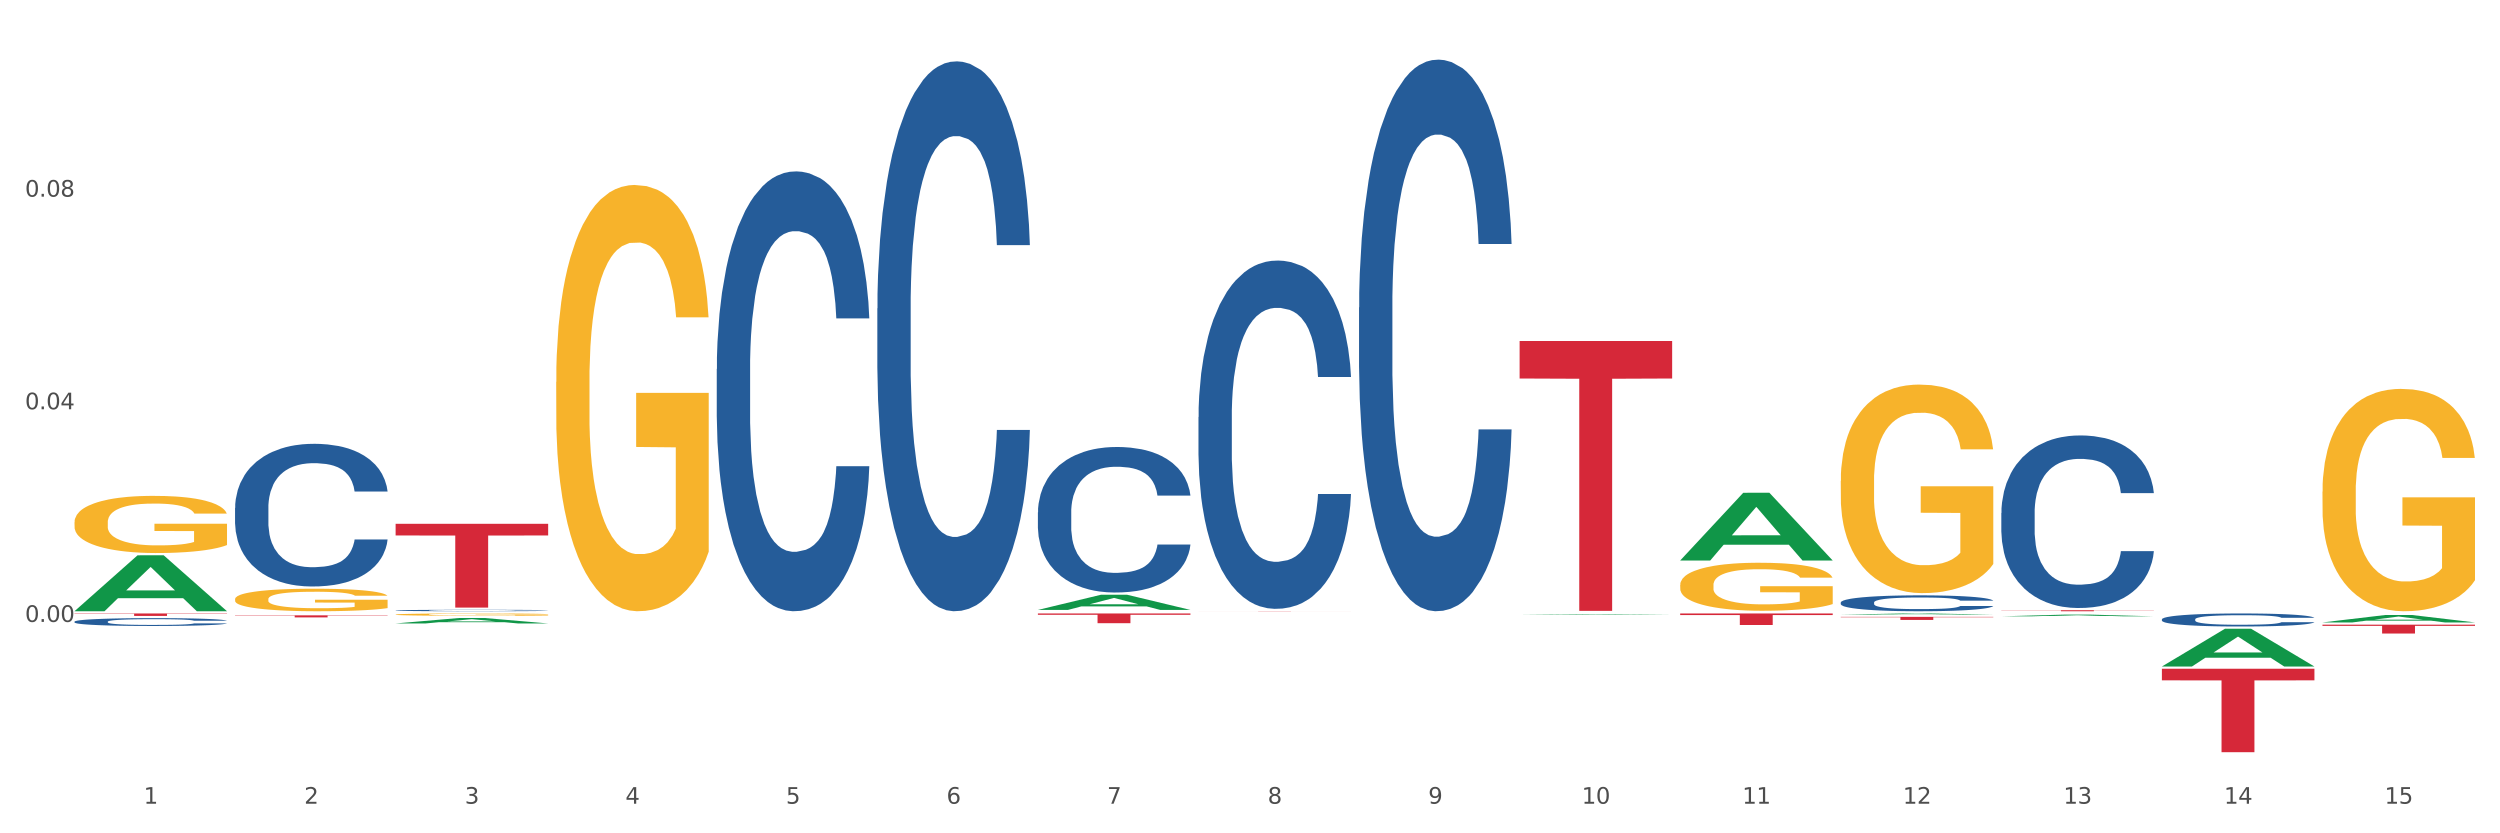 <?xml version="1.0" encoding="utf-8" standalone="no"?>
<!DOCTYPE svg PUBLIC "-//W3C//DTD SVG 1.1//EN"
  "http://www.w3.org/Graphics/SVG/1.1/DTD/svg11.dtd">
<svg xmlns:xlink="http://www.w3.org/1999/xlink" width="1080pt" height="360pt" viewBox="0 0 1080 360" xmlns="http://www.w3.org/2000/svg" version="1.1">
 <rect x="0" y="0" width="1080" height="360" fill="#333333" stroke="none"/>
 <defs>
  <style type="text/css">*{stroke-linejoin: round; stroke-linecap: butt}</style>
 </defs>
 <g id="figure_1">
  <g id="patch_1">
   <path d="M 0 360 
L 1080 360 
L 1080 0 
L 0 0 
z
" style="fill: #ffffff; stroke: #ffffff; stroke-linejoin: miter"/>
  </g>
  <g id="axes_1">
   <g id="matplotlib.axis_1">
    <g id="xtick_1">
     <g id="text_1">
      <!-- 1 -->
      <g style="fill: #4d4d4d" transform="translate(62.07 347.204) scale(0.096 -0.096)">
       <defs>
        <path id="DejaVuSans-31" d="M 794 531 
L 1825 531 
L 1825 4091 
L 703 3866 
L 703 4441 
L 1819 4666 
L 2450 4666 
L 2450 531 
L 3481 531 
L 3481 0 
L 794 0 
L 794 531 
z
" transform="scale(0.016)"/>
       </defs>
       <use xlink:href="#DejaVuSans-31"/>
      </g>
     </g>
    </g>
    <g id="xtick_2">
     <g id="text_2">
      <!-- 2 -->
      <g style="fill: #4d4d4d" transform="translate(131.436 347.204) scale(0.096 -0.096)">
       <defs>
        <path id="DejaVuSans-32" d="M 1228 531 
L 3431 531 
L 3431 0 
L 469 0 
L 469 531 
Q 828 903 1448 1529 
Q 2069 2156 2228 2338 
Q 2531 2678 2651 2914 
Q 2772 3150 2772 3378 
Q 2772 3750 2511 3984 
Q 2250 4219 1831 4219 
Q 1534 4219 1204 4116 
Q 875 4013 500 3803 
L 500 4441 
Q 881 4594 1212 4672 
Q 1544 4750 1819 4750 
Q 2544 4750 2975 4387 
Q 3406 4025 3406 3419 
Q 3406 3131 3298 2873 
Q 3191 2616 2906 2266 
Q 2828 2175 2409 1742 
Q 1991 1309 1228 531 
z
" transform="scale(0.016)"/>
       </defs>
       <use xlink:href="#DejaVuSans-32"/>
      </g>
     </g>
    </g>
    <g id="xtick_3">
     <g id="text_3">
      <!-- 3 -->
      <g style="fill: #4d4d4d" transform="translate(200.802 347.204) scale(0.096 -0.096)">
       <defs>
        <path id="DejaVuSans-33" d="M 2597 2516 
Q 3050 2419 3304 2112 
Q 3559 1806 3559 1356 
Q 3559 666 3084 287 
Q 2609 -91 1734 -91 
Q 1441 -91 1130 -33 
Q 819 25 488 141 
L 488 750 
Q 750 597 1062 519 
Q 1375 441 1716 441 
Q 2309 441 2620 675 
Q 2931 909 2931 1356 
Q 2931 1769 2642 2001 
Q 2353 2234 1838 2234 
L 1294 2234 
L 1294 2753 
L 1863 2753 
Q 2328 2753 2575 2939 
Q 2822 3125 2822 3475 
Q 2822 3834 2567 4026 
Q 2313 4219 1838 4219 
Q 1578 4219 1281 4162 
Q 984 4106 628 3988 
L 628 4550 
Q 988 4650 1302 4700 
Q 1616 4750 1894 4750 
Q 2613 4750 3031 4423 
Q 3450 4097 3450 3541 
Q 3450 3153 3228 2886 
Q 3006 2619 2597 2516 
z
" transform="scale(0.016)"/>
       </defs>
       <use xlink:href="#DejaVuSans-33"/>
      </g>
     </g>
    </g>
    <g id="xtick_4">
     <g id="text_4">
      <!-- 4 -->
      <g style="fill: #4d4d4d" transform="translate(270.169 347.204) scale(0.096 -0.096)">
       <defs>
        <path id="DejaVuSans-34" d="M 2419 4116 
L 825 1625 
L 2419 1625 
L 2419 4116 
z
M 2253 4666 
L 3047 4666 
L 3047 1625 
L 3713 1625 
L 3713 1100 
L 3047 1100 
L 3047 0 
L 2419 0 
L 2419 1100 
L 313 1100 
L 313 1709 
L 2253 4666 
z
" transform="scale(0.016)"/>
       </defs>
       <use xlink:href="#DejaVuSans-34"/>
      </g>
     </g>
    </g>
    <g id="xtick_5">
     <g id="text_5">
      <!-- 5 -->
      <g style="fill: #4d4d4d" transform="translate(339.535 347.204) scale(0.096 -0.096)">
       <defs>
        <path id="DejaVuSans-35" d="M 691 4666 
L 3169 4666 
L 3169 4134 
L 1269 4134 
L 1269 2991 
Q 1406 3038 1543 3061 
Q 1681 3084 1819 3084 
Q 2600 3084 3056 2656 
Q 3513 2228 3513 1497 
Q 3513 744 3044 326 
Q 2575 -91 1722 -91 
Q 1428 -91 1123 -41 
Q 819 9 494 109 
L 494 744 
Q 775 591 1075 516 
Q 1375 441 1709 441 
Q 2250 441 2565 725 
Q 2881 1009 2881 1497 
Q 2881 1984 2565 2268 
Q 2250 2553 1709 2553 
Q 1456 2553 1204 2497 
Q 953 2441 691 2322 
L 691 4666 
z
" transform="scale(0.016)"/>
       </defs>
       <use xlink:href="#DejaVuSans-35"/>
      </g>
     </g>
    </g>
    <g id="xtick_6">
     <g id="text_6">
      <!-- 6 -->
      <g style="fill: #4d4d4d" transform="translate(408.901 347.204) scale(0.096 -0.096)">
       <defs>
        <path id="DejaVuSans-36" d="M 2113 2584 
Q 1688 2584 1439 2293 
Q 1191 2003 1191 1497 
Q 1191 994 1439 701 
Q 1688 409 2113 409 
Q 2538 409 2786 701 
Q 3034 994 3034 1497 
Q 3034 2003 2786 2293 
Q 2538 2584 2113 2584 
z
M 3366 4563 
L 3366 3988 
Q 3128 4100 2886 4159 
Q 2644 4219 2406 4219 
Q 1781 4219 1451 3797 
Q 1122 3375 1075 2522 
Q 1259 2794 1537 2939 
Q 1816 3084 2150 3084 
Q 2853 3084 3261 2657 
Q 3669 2231 3669 1497 
Q 3669 778 3244 343 
Q 2819 -91 2113 -91 
Q 1303 -91 875 529 
Q 447 1150 447 2328 
Q 447 3434 972 4092 
Q 1497 4750 2381 4750 
Q 2619 4750 2861 4703 
Q 3103 4656 3366 4563 
z
" transform="scale(0.016)"/>
       </defs>
       <use xlink:href="#DejaVuSans-36"/>
      </g>
     </g>
    </g>
    <g id="xtick_7">
     <g id="text_7">
      <!-- 7 -->
      <g style="fill: #4d4d4d" transform="translate(478.267 347.204) scale(0.096 -0.096)">
       <defs>
        <path id="DejaVuSans-37" d="M 525 4666 
L 3525 4666 
L 3525 4397 
L 1831 0 
L 1172 0 
L 2766 4134 
L 525 4134 
L 525 4666 
z
" transform="scale(0.016)"/>
       </defs>
       <use xlink:href="#DejaVuSans-37"/>
      </g>
     </g>
    </g>
    <g id="xtick_8">
     <g id="text_8">
      <!-- 8 -->
      <g style="fill: #4d4d4d" transform="translate(547.634 347.204) scale(0.096 -0.096)">
       <defs>
        <path id="DejaVuSans-38" d="M 2034 2216 
Q 1584 2216 1326 1975 
Q 1069 1734 1069 1313 
Q 1069 891 1326 650 
Q 1584 409 2034 409 
Q 2484 409 2743 651 
Q 3003 894 3003 1313 
Q 3003 1734 2745 1975 
Q 2488 2216 2034 2216 
z
M 1403 2484 
Q 997 2584 770 2862 
Q 544 3141 544 3541 
Q 544 4100 942 4425 
Q 1341 4750 2034 4750 
Q 2731 4750 3128 4425 
Q 3525 4100 3525 3541 
Q 3525 3141 3298 2862 
Q 3072 2584 2669 2484 
Q 3125 2378 3379 2068 
Q 3634 1759 3634 1313 
Q 3634 634 3220 271 
Q 2806 -91 2034 -91 
Q 1263 -91 848 271 
Q 434 634 434 1313 
Q 434 1759 690 2068 
Q 947 2378 1403 2484 
z
M 1172 3481 
Q 1172 3119 1398 2916 
Q 1625 2713 2034 2713 
Q 2441 2713 2670 2916 
Q 2900 3119 2900 3481 
Q 2900 3844 2670 4047 
Q 2441 4250 2034 4250 
Q 1625 4250 1398 4047 
Q 1172 3844 1172 3481 
z
" transform="scale(0.016)"/>
       </defs>
       <use xlink:href="#DejaVuSans-38"/>
      </g>
     </g>
    </g>
    <g id="xtick_9">
     <g id="text_9">
      <!-- 9 -->
      <g style="fill: #4d4d4d" transform="translate(617 347.204) scale(0.096 -0.096)">
       <defs>
        <path id="DejaVuSans-39" d="M 703 97 
L 703 672 
Q 941 559 1184 500 
Q 1428 441 1663 441 
Q 2288 441 2617 861 
Q 2947 1281 2994 2138 
Q 2813 1869 2534 1725 
Q 2256 1581 1919 1581 
Q 1219 1581 811 2004 
Q 403 2428 403 3163 
Q 403 3881 828 4315 
Q 1253 4750 1959 4750 
Q 2769 4750 3195 4129 
Q 3622 3509 3622 2328 
Q 3622 1225 3098 567 
Q 2575 -91 1691 -91 
Q 1453 -91 1209 -44 
Q 966 3 703 97 
z
M 1959 2075 
Q 2384 2075 2632 2365 
Q 2881 2656 2881 3163 
Q 2881 3666 2632 3958 
Q 2384 4250 1959 4250 
Q 1534 4250 1286 3958 
Q 1038 3666 1038 3163 
Q 1038 2656 1286 2365 
Q 1534 2075 1959 2075 
z
" transform="scale(0.016)"/>
       </defs>
       <use xlink:href="#DejaVuSans-39"/>
      </g>
     </g>
    </g>
    <g id="xtick_10">
     <g id="text_10">
      <!-- 10 -->
      <g style="fill: #4d4d4d" transform="translate(683.312 347.204) scale(0.096 -0.096)">
       <defs>
        <path id="DejaVuSans-30" d="M 2034 4250 
Q 1547 4250 1301 3770 
Q 1056 3291 1056 2328 
Q 1056 1369 1301 889 
Q 1547 409 2034 409 
Q 2525 409 2770 889 
Q 3016 1369 3016 2328 
Q 3016 3291 2770 3770 
Q 2525 4250 2034 4250 
z
M 2034 4750 
Q 2819 4750 3233 4129 
Q 3647 3509 3647 2328 
Q 3647 1150 3233 529 
Q 2819 -91 2034 -91 
Q 1250 -91 836 529 
Q 422 1150 422 2328 
Q 422 3509 836 4129 
Q 1250 4750 2034 4750 
z
" transform="scale(0.016)"/>
       </defs>
       <use xlink:href="#DejaVuSans-31"/>
       <use xlink:href="#DejaVuSans-30" transform="translate(63.623 0)"/>
      </g>
     </g>
    </g>
    <g id="xtick_11">
     <g id="text_11">
      <!-- 11 -->
      <g style="fill: #4d4d4d" transform="translate(752.678 347.204) scale(0.096 -0.096)">
       <use xlink:href="#DejaVuSans-31"/>
       <use xlink:href="#DejaVuSans-31" transform="translate(63.623 0)"/>
      </g>
     </g>
    </g>
    <g id="xtick_12">
     <g id="text_12">
      <!-- 12 -->
      <g style="fill: #4d4d4d" transform="translate(822.044 347.204) scale(0.096 -0.096)">
       <use xlink:href="#DejaVuSans-31"/>
       <use xlink:href="#DejaVuSans-32" transform="translate(63.623 0)"/>
      </g>
     </g>
    </g>
    <g id="xtick_13">
     <g id="text_13">
      <!-- 13 -->
      <g style="fill: #4d4d4d" transform="translate(891.411 347.204) scale(0.096 -0.096)">
       <use xlink:href="#DejaVuSans-31"/>
       <use xlink:href="#DejaVuSans-33" transform="translate(63.623 0)"/>
      </g>
     </g>
    </g>
    <g id="xtick_14">
     <g id="text_14">
      <!-- 14 -->
      <g style="fill: #4d4d4d" transform="translate(960.777 347.204) scale(0.096 -0.096)">
       <use xlink:href="#DejaVuSans-31"/>
       <use xlink:href="#DejaVuSans-34" transform="translate(63.623 0)"/>
      </g>
     </g>
    </g>
    <g id="xtick_15">
     <g id="text_15">
      <!-- 15 -->
      <g style="fill: #4d4d4d" transform="translate(1030.143 347.204) scale(0.096 -0.096)">
       <use xlink:href="#DejaVuSans-31"/>
       <use xlink:href="#DejaVuSans-35" transform="translate(63.623 0)"/>
      </g>
     </g>
    </g>
    <g id="xtick_16"/>
    <g id="xtick_17"/>
    <g id="xtick_18"/>
    <g id="xtick_19"/>
    <g id="xtick_20"/>
    <g id="xtick_21"/>
    <g id="xtick_22"/>
    <g id="xtick_23"/>
    <g id="xtick_24"/>
    <g id="xtick_25"/>
    <g id="xtick_26"/>
    <g id="xtick_27"/>
    <g id="xtick_28"/>
    <g id="xtick_29"/>
   </g>
   <g id="matplotlib.axis_2">
    <g id="ytick_1">
     <g id="text_16">
      <!-- 0.00 -->
      <g style="fill: #4d4d4d" transform="translate(10.8 268.663) scale(0.096 -0.096)">
       <defs>
        <path id="DejaVuSans-2e" d="M 684 794 
L 1344 794 
L 1344 0 
L 684 0 
L 684 794 
z
" transform="scale(0.016)"/>
       </defs>
       <use xlink:href="#DejaVuSans-30"/>
       <use xlink:href="#DejaVuSans-2e" transform="translate(63.623 0)"/>
       <use xlink:href="#DejaVuSans-30" transform="translate(95.41 0)"/>
       <use xlink:href="#DejaVuSans-30" transform="translate(159.033 0)"/>
      </g>
     </g>
    </g>
    <g id="ytick_2">
     <g id="text_17">
      <!-- 0.04 -->
      <g style="fill: #4d4d4d" transform="translate(10.8 176.811) scale(0.096 -0.096)">
       <use xlink:href="#DejaVuSans-30"/>
       <use xlink:href="#DejaVuSans-2e" transform="translate(63.623 0)"/>
       <use xlink:href="#DejaVuSans-30" transform="translate(95.41 0)"/>
       <use xlink:href="#DejaVuSans-34" transform="translate(159.033 0)"/>
      </g>
     </g>
    </g>
    <g id="ytick_3">
     <g id="text_18">
      <!-- 0.08 -->
      <g style="fill: #4d4d4d" transform="translate(10.8 84.96) scale(0.096 -0.096)">
       <use xlink:href="#DejaVuSans-30"/>
       <use xlink:href="#DejaVuSans-2e" transform="translate(63.623 0)"/>
       <use xlink:href="#DejaVuSans-30" transform="translate(95.41 0)"/>
       <use xlink:href="#DejaVuSans-38" transform="translate(159.033 0)"/>
      </g>
     </g>
    </g>
    <g id="ytick_4"/>
    <g id="ytick_5"/>
    <g id="ytick_6"/>
    <g id="ytick_7"/>
   </g>
   <g id="PolyCollection_1">
    <path d="M 32.175 264.013 
L 32.243 263.99 
L 59.417 239.892 
L 70.695 239.87 
L 98.073 264.058 
L 85.029 264.058 
L 79.119 258.426 
L 51.061 258.426 
L 50.857 258.517 
L 45.151 264.058 
L 32.175 264.058 
L 32.175 264.013 
L 54.594 255.064 
L 75.586 255.042 
L 65.192 245.025 
L 65.056 244.98 
L 64.92 245.048 
L 54.526 255.042 
L 54.594 255.064 
L 32.175 264.013 
z
" clip-path="url(#p7dff364b55)" style="fill: #109648"/>
    <path d="M 32.175 268.553 
L 32.253 268.55 
L 32.253 268.463 
L 32.487 268.345 
L 33.343 268.128 
L 34.434 267.964 
L 36.303 267.772 
L 37.316 267.691 
L 38.64 267.601 
L 41.366 267.456 
L 44.482 267.332 
L 46.663 267.264 
L 48.299 267.22 
L 51.96 267.143 
L 54.063 267.109 
L 56.244 267.081 
L 58.114 267.062 
L 61.229 267.041 
L 63.722 267.031 
L 66.604 267.028 
L 69.019 267.031 
L 72.212 267.044 
L 76.886 267.081 
L 78.677 267.103 
L 81.092 267.14 
L 83.585 267.189 
L 85.61 267.239 
L 87.947 267.31 
L 90.361 267.403 
L 92.698 267.521 
L 94.334 267.629 
L 95.658 267.744 
L 96.827 267.883 
L 97.683 268.035 
L 98.073 268.162 
L 83.818 268.162 
L 83.429 268.048 
L 82.65 267.924 
L 81.871 267.84 
L 81.014 267.772 
L 79.69 267.694 
L 78.522 267.645 
L 76.574 267.586 
L 74.783 267.549 
L 73.303 267.527 
L 71.511 267.509 
L 67.694 267.49 
L 64.968 267.49 
L 63.255 267.496 
L 61.151 267.512 
L 59.36 267.533 
L 57.257 267.571 
L 55.621 267.611 
L 53.985 267.663 
L 53.05 267.701 
L 51.648 267.769 
L 50.714 267.825 
L 49.467 267.921 
L 48.766 267.989 
L 47.52 268.165 
L 46.975 268.296 
L 46.741 268.385 
L 46.585 268.485 
L 46.585 268.968 
L 47.053 269.185 
L 47.442 269.278 
L 48.065 269.383 
L 49.234 269.519 
L 50.947 269.653 
L 52.739 269.749 
L 54.219 269.807 
L 55.621 269.851 
L 57.023 269.885 
L 58.737 269.916 
L 60.139 269.935 
L 62.242 269.953 
L 64.734 269.962 
L 66.682 269.962 
L 70.654 269.947 
L 72.446 269.931 
L 74.16 269.91 
L 76.029 269.876 
L 77.509 269.838 
L 78.366 269.811 
L 79.768 269.752 
L 80.858 269.69 
L 81.793 269.618 
L 82.416 269.557 
L 83.117 269.464 
L 83.663 269.358 
L 83.818 269.302 
L 98.073 269.302 
L 97.761 269.414 
L 97.216 269.522 
L 96.126 269.668 
L 95.269 269.752 
L 93.945 269.854 
L 92.542 269.941 
L 90.595 270.037 
L 88.804 270.108 
L 86.934 270.17 
L 84.909 270.226 
L 81.248 270.303 
L 79.924 270.325 
L 77.12 270.362 
L 74.939 270.384 
L 71.745 270.405 
L 68.473 270.418 
L 65.046 270.421 
L 62.008 270.415 
L 58.659 270.396 
L 56.556 270.378 
L 54.219 270.35 
L 51.493 270.306 
L 48.922 270.254 
L 46.507 270.192 
L 44.248 270.12 
L 42.145 270.04 
L 39.419 269.907 
L 37.394 269.776 
L 35.914 269.656 
L 34.901 269.553 
L 33.889 269.423 
L 33.343 269.333 
L 32.487 269.117 
L 32.175 268.915 
L 32.175 268.553 
z
" clip-path="url(#p7dff364b55)" style="fill: #255c99"/>
    <path d="M 101.541 219.421 
L 101.619 219.365 
L 101.619 217.789 
L 101.853 215.649 
L 102.71 211.709 
L 103.8 208.725 
L 105.67 205.235 
L 106.682 203.771 
L 108.006 202.139 
L 110.733 199.493 
L 113.848 197.241 
L 116.029 196.003 
L 117.665 195.215 
L 121.326 193.807 
L 123.429 193.188 
L 125.61 192.681 
L 127.48 192.344 
L 130.595 191.949 
L 133.088 191.781 
L 135.97 191.724 
L 138.385 191.781 
L 141.578 192.006 
L 146.252 192.681 
L 148.044 193.075 
L 150.458 193.751 
L 152.951 194.652 
L 154.976 195.552 
L 157.313 196.847 
L 159.728 198.536 
L 162.064 200.675 
L 163.7 202.645 
L 165.024 204.728 
L 166.193 207.262 
L 167.05 210.02 
L 167.439 212.328 
L 153.185 212.328 
L 152.795 210.245 
L 152.016 207.993 
L 151.237 206.473 
L 150.38 205.235 
L 149.056 203.828 
L 147.888 202.927 
L 145.941 201.857 
L 144.149 201.182 
L 142.669 200.788 
L 140.877 200.45 
L 137.061 200.112 
L 134.334 200.112 
L 132.621 200.225 
L 130.518 200.506 
L 128.726 200.9 
L 126.623 201.576 
L 124.987 202.308 
L 123.351 203.265 
L 122.417 203.94 
L 121.015 205.179 
L 120.08 206.192 
L 118.834 207.937 
L 118.133 209.176 
L 116.886 212.384 
L 116.341 214.749 
L 116.107 216.381 
L 115.952 218.183 
L 115.952 226.965 
L 116.419 230.905 
L 116.808 232.594 
L 117.431 234.508 
L 118.6 236.985 
L 120.314 239.406 
L 122.105 241.151 
L 123.585 242.22 
L 124.987 243.008 
L 126.389 243.628 
L 128.103 244.191 
L 129.505 244.528 
L 131.608 244.866 
L 134.101 245.035 
L 136.048 245.035 
L 140.021 244.754 
L 141.812 244.472 
L 143.526 244.078 
L 145.395 243.459 
L 146.875 242.783 
L 147.732 242.277 
L 149.134 241.207 
L 150.225 240.081 
L 151.159 238.786 
L 151.783 237.66 
L 152.484 235.972 
L 153.029 234.058 
L 153.185 233.044 
L 167.439 233.044 
L 167.128 235.071 
L 166.582 237.041 
L 165.492 239.687 
L 164.635 241.207 
L 163.311 243.065 
L 161.909 244.641 
L 159.961 246.386 
L 158.17 247.681 
L 156.3 248.807 
L 154.275 249.82 
L 150.614 251.227 
L 149.29 251.621 
L 146.486 252.297 
L 144.305 252.691 
L 141.111 253.085 
L 137.84 253.31 
L 134.412 253.367 
L 131.374 253.254 
L 128.025 252.916 
L 125.922 252.578 
L 123.585 252.072 
L 120.859 251.284 
L 118.288 250.327 
L 115.874 249.201 
L 113.615 247.906 
L 111.512 246.442 
L 108.785 244.022 
L 106.76 241.657 
L 105.28 239.462 
L 104.267 237.604 
L 103.255 235.24 
L 102.71 233.607 
L 101.853 229.667 
L 101.541 226.008 
L 101.541 219.421 
z
" clip-path="url(#p7dff364b55)" style="fill: #255c99"/>
    <path d="M 170.907 263.712 
L 170.985 263.712 
L 170.985 263.696 
L 171.219 263.674 
L 172.076 263.634 
L 173.166 263.603 
L 175.036 263.568 
L 176.048 263.553 
L 177.373 263.536 
L 180.099 263.509 
L 183.215 263.486 
L 185.396 263.474 
L 187.031 263.466 
L 190.692 263.451 
L 192.796 263.445 
L 194.977 263.44 
L 196.846 263.436 
L 199.962 263.432 
L 202.454 263.431 
L 205.336 263.43 
L 207.751 263.431 
L 210.945 263.433 
L 215.618 263.44 
L 217.41 263.444 
L 219.825 263.451 
L 222.317 263.46 
L 224.342 263.469 
L 226.679 263.482 
L 229.094 263.5 
L 231.431 263.521 
L 233.066 263.541 
L 234.391 263.563 
L 235.559 263.588 
L 236.416 263.617 
L 236.805 263.64 
L 222.551 263.64 
L 222.161 263.619 
L 221.382 263.596 
L 220.604 263.58 
L 219.747 263.568 
L 218.422 263.553 
L 217.254 263.544 
L 215.307 263.533 
L 213.515 263.526 
L 212.035 263.522 
L 210.244 263.519 
L 206.427 263.516 
L 203.701 263.516 
L 201.987 263.517 
L 199.884 263.52 
L 198.092 263.524 
L 195.989 263.531 
L 194.353 263.538 
L 192.718 263.548 
L 191.783 263.555 
L 190.381 263.567 
L 189.446 263.578 
L 188.2 263.595 
L 187.499 263.608 
L 186.252 263.641 
L 185.707 263.665 
L 185.474 263.681 
L 185.318 263.7 
L 185.318 263.789 
L 185.785 263.829 
L 186.175 263.847 
L 186.798 263.866 
L 187.966 263.891 
L 189.68 263.916 
L 191.471 263.934 
L 192.951 263.945 
L 194.353 263.953 
L 195.755 263.959 
L 197.469 263.965 
L 198.871 263.968 
L 200.974 263.972 
L 203.467 263.974 
L 205.414 263.974 
L 209.387 263.971 
L 211.178 263.968 
L 212.892 263.964 
L 214.761 263.957 
L 216.241 263.951 
L 217.098 263.945 
L 218.5 263.935 
L 219.591 263.923 
L 220.526 263.91 
L 221.149 263.898 
L 221.85 263.881 
L 222.395 263.862 
L 222.551 263.851 
L 236.805 263.851 
L 236.494 263.872 
L 235.949 263.892 
L 234.858 263.919 
L 234.001 263.935 
L 232.677 263.953 
L 231.275 263.97 
L 229.328 263.987 
L 227.536 264.001 
L 225.667 264.012 
L 223.641 264.022 
L 219.98 264.037 
L 218.656 264.041 
L 215.852 264.048 
L 213.671 264.052 
L 210.477 264.056 
L 207.206 264.058 
L 203.779 264.058 
L 200.741 264.057 
L 197.391 264.054 
L 195.288 264.05 
L 192.951 264.045 
L 190.225 264.037 
L 187.655 264.027 
L 185.24 264.016 
L 182.981 264.003 
L 180.878 263.988 
L 178.152 263.963 
L 176.126 263.939 
L 174.646 263.917 
L 173.634 263.898 
L 172.621 263.874 
L 172.076 263.857 
L 171.219 263.817 
L 170.907 263.78 
L 170.907 263.712 
z
" clip-path="url(#p7dff364b55)" style="fill: #255c99"/>
    <path d="M 309.64 159.417 
L 309.718 159.243 
L 309.718 154.384 
L 309.951 147.79 
L 310.808 135.642 
L 311.899 126.445 
L 313.768 115.686 
L 314.781 111.174 
L 316.105 106.141 
L 318.831 97.985 
L 321.947 91.044 
L 324.128 87.226 
L 325.764 84.796 
L 329.425 80.458 
L 331.528 78.549 
L 333.709 76.987 
L 335.578 75.946 
L 338.694 74.731 
L 341.187 74.211 
L 344.069 74.037 
L 346.484 74.211 
L 349.677 74.905 
L 354.351 76.987 
L 356.142 78.202 
L 358.557 80.284 
L 361.05 83.061 
L 363.075 85.838 
L 365.412 89.829 
L 367.826 95.035 
L 370.163 101.629 
L 371.799 107.703 
L 373.123 114.124 
L 374.291 121.933 
L 375.148 130.436 
L 375.538 137.551 
L 361.283 137.551 
L 360.894 131.13 
L 360.115 124.189 
L 359.336 119.503 
L 358.479 115.686 
L 357.155 111.347 
L 355.987 108.571 
L 354.039 105.274 
L 352.248 103.191 
L 350.768 101.976 
L 348.976 100.935 
L 345.159 99.894 
L 342.433 99.894 
L 340.719 100.241 
L 338.616 101.109 
L 336.825 102.323 
L 334.722 104.406 
L 333.086 106.662 
L 331.45 109.612 
L 330.515 111.694 
L 329.113 115.512 
L 328.179 118.636 
L 326.932 124.015 
L 326.231 127.833 
L 324.985 137.725 
L 324.44 145.013 
L 324.206 150.046 
L 324.05 155.599 
L 324.05 182.67 
L 324.518 194.818 
L 324.907 200.024 
L 325.53 205.924 
L 326.699 213.56 
L 328.412 221.022 
L 330.204 226.401 
L 331.684 229.698 
L 333.086 232.128 
L 334.488 234.037 
L 336.202 235.772 
L 337.604 236.813 
L 339.707 237.855 
L 342.199 238.375 
L 344.147 238.375 
L 348.119 237.508 
L 349.911 236.64 
L 351.624 235.425 
L 353.494 233.516 
L 354.974 231.434 
L 355.831 229.872 
L 357.233 226.575 
L 358.323 223.104 
L 359.258 219.113 
L 359.881 215.642 
L 360.582 210.436 
L 361.127 204.536 
L 361.283 201.412 
L 375.538 201.412 
L 375.226 207.659 
L 374.681 213.733 
L 373.59 221.889 
L 372.734 226.575 
L 371.409 232.301 
L 370.007 237.16 
L 368.06 242.54 
L 366.268 246.531 
L 364.399 250.002 
L 362.374 253.126 
L 358.713 257.464 
L 357.389 258.679 
L 354.584 260.761 
L 352.403 261.976 
L 349.21 263.191 
L 345.938 263.885 
L 342.511 264.058 
L 339.473 263.711 
L 336.124 262.67 
L 334.021 261.629 
L 331.684 260.067 
L 328.957 257.638 
L 326.387 254.688 
L 323.972 251.217 
L 321.713 247.226 
L 319.61 242.714 
L 316.884 235.252 
L 314.859 227.963 
L 313.379 221.195 
L 312.366 215.469 
L 311.354 208.18 
L 310.808 203.148 
L 309.951 191 
L 309.64 179.72 
L 309.64 159.417 
z
" clip-path="url(#p7dff364b55)" style="fill: #255c99"/>
    <path d="M 379.006 133.241 
L 379.084 133.024 
L 379.084 126.95 
L 379.318 118.706 
L 380.175 103.52 
L 381.265 92.022 
L 383.134 78.571 
L 384.147 72.93 
L 385.471 66.639 
L 388.198 56.443 
L 391.313 47.765 
L 393.494 42.992 
L 395.13 39.955 
L 398.791 34.531 
L 400.894 32.145 
L 403.075 30.192 
L 404.945 28.891 
L 408.06 27.372 
L 410.553 26.721 
L 413.435 26.504 
L 415.85 26.721 
L 419.043 27.589 
L 423.717 30.192 
L 425.509 31.711 
L 427.923 34.314 
L 430.416 37.785 
L 432.441 41.256 
L 434.778 46.246 
L 437.193 52.755 
L 439.529 60.998 
L 441.165 68.592 
L 442.489 76.618 
L 443.658 86.381 
L 444.515 97.011 
L 444.904 105.906 
L 430.65 105.906 
L 430.26 97.879 
L 429.481 89.201 
L 428.702 83.344 
L 427.845 78.571 
L 426.521 73.147 
L 425.353 69.676 
L 423.405 65.554 
L 421.614 62.951 
L 420.134 61.432 
L 418.342 60.131 
L 414.526 58.829 
L 411.799 58.829 
L 410.086 59.263 
L 407.982 60.348 
L 406.191 61.866 
L 404.088 64.47 
L 402.452 67.29 
L 400.816 70.978 
L 399.882 73.581 
L 398.479 78.354 
L 397.545 82.259 
L 396.298 88.984 
L 395.597 93.757 
L 394.351 106.123 
L 393.806 115.235 
L 393.572 121.526 
L 393.416 128.468 
L 393.416 162.312 
L 393.884 177.498 
L 394.273 184.006 
L 394.896 191.382 
L 396.065 200.928 
L 397.778 210.256 
L 399.57 216.982 
L 401.05 221.103 
L 402.452 224.141 
L 403.854 226.527 
L 405.568 228.697 
L 406.97 229.998 
L 409.073 231.3 
L 411.566 231.951 
L 413.513 231.951 
L 417.485 230.866 
L 419.277 229.781 
L 420.991 228.263 
L 422.86 225.876 
L 424.34 223.273 
L 425.197 221.32 
L 426.599 217.198 
L 427.69 212.86 
L 428.624 207.87 
L 429.247 203.531 
L 429.948 197.023 
L 430.494 189.647 
L 430.65 185.742 
L 444.904 185.742 
L 444.592 193.552 
L 444.047 201.145 
L 442.957 211.341 
L 442.1 217.198 
L 440.776 224.358 
L 439.374 230.432 
L 437.426 237.157 
L 435.635 242.147 
L 433.765 246.486 
L 431.74 250.391 
L 428.079 255.815 
L 426.755 257.333 
L 423.951 259.937 
L 421.77 261.455 
L 418.576 262.974 
L 415.304 263.842 
L 411.877 264.058 
L 408.839 263.625 
L 405.49 262.323 
L 403.387 261.021 
L 401.05 259.069 
L 398.324 256.032 
L 395.753 252.343 
L 393.339 248.005 
L 391.08 243.015 
L 388.976 237.374 
L 386.25 228.046 
L 384.225 218.934 
L 382.745 210.473 
L 381.732 203.314 
L 380.72 194.202 
L 380.175 187.911 
L 379.318 172.725 
L 379.006 158.623 
L 379.006 133.241 
z
" clip-path="url(#p7dff364b55)" style="fill: #255c99"/>
    <path d="M 448.372 221.347 
L 448.45 221.29 
L 448.45 219.682 
L 448.684 217.5 
L 449.541 213.481 
L 450.631 210.438 
L 452.501 206.878 
L 453.513 205.385 
L 454.837 203.72 
L 457.564 201.021 
L 460.679 198.725 
L 462.861 197.461 
L 464.496 196.657 
L 468.157 195.222 
L 470.26 194.59 
L 472.441 194.074 
L 474.311 193.729 
L 477.427 193.327 
L 479.919 193.155 
L 482.801 193.098 
L 485.216 193.155 
L 488.41 193.385 
L 493.083 194.074 
L 494.875 194.476 
L 497.289 195.165 
L 499.782 196.083 
L 501.807 197.002 
L 504.144 198.323 
L 506.559 200.045 
L 508.896 202.227 
L 510.531 204.237 
L 511.856 206.361 
L 513.024 208.945 
L 513.881 211.759 
L 514.27 214.113 
L 500.016 214.113 
L 499.626 211.988 
L 498.847 209.691 
L 498.068 208.141 
L 497.212 206.878 
L 495.887 205.442 
L 494.719 204.524 
L 492.772 203.433 
L 490.98 202.744 
L 489.5 202.342 
L 487.709 201.997 
L 483.892 201.653 
L 481.165 201.653 
L 479.452 201.768 
L 477.349 202.055 
L 475.557 202.457 
L 473.454 203.146 
L 471.818 203.892 
L 470.183 204.868 
L 469.248 205.557 
L 467.846 206.821 
L 466.911 207.854 
L 465.665 209.634 
L 464.964 210.897 
L 463.717 214.17 
L 463.172 216.582 
L 462.938 218.247 
L 462.783 220.084 
L 462.783 229.042 
L 463.25 233.061 
L 463.639 234.783 
L 464.263 236.736 
L 465.431 239.262 
L 467.145 241.731 
L 468.936 243.511 
L 470.416 244.602 
L 471.818 245.406 
L 473.22 246.037 
L 474.934 246.612 
L 476.336 246.956 
L 478.439 247.301 
L 480.932 247.473 
L 482.879 247.473 
L 486.852 247.186 
L 488.643 246.899 
L 490.357 246.497 
L 492.226 245.865 
L 493.706 245.176 
L 494.563 244.659 
L 495.965 243.568 
L 497.056 242.42 
L 497.99 241.099 
L 498.614 239.951 
L 499.315 238.228 
L 499.86 236.276 
L 500.016 235.243 
L 514.27 235.243 
L 513.959 237.31 
L 513.413 239.319 
L 512.323 242.018 
L 511.466 243.568 
L 510.142 245.463 
L 508.74 247.071 
L 506.792 248.851 
L 505.001 250.172 
L 503.131 251.32 
L 501.106 252.353 
L 497.445 253.789 
L 496.121 254.191 
L 493.317 254.88 
L 491.136 255.282 
L 487.942 255.684 
L 484.671 255.913 
L 481.243 255.971 
L 478.206 255.856 
L 474.856 255.511 
L 472.753 255.167 
L 470.416 254.65 
L 467.69 253.846 
L 465.119 252.87 
L 462.705 251.722 
L 460.446 250.401 
L 458.343 248.908 
L 455.616 246.439 
L 453.591 244.028 
L 452.111 241.788 
L 451.099 239.894 
L 450.086 237.482 
L 449.541 235.817 
L 448.684 231.798 
L 448.372 228.065 
L 448.372 221.347 
z
" clip-path="url(#p7dff364b55)" style="fill: #255c99"/>
    <path d="M 517.739 180.164 
L 517.816 180.027 
L 517.816 176.179 
L 518.05 170.957 
L 518.907 161.339 
L 519.997 154.056 
L 521.867 145.536 
L 522.88 141.964 
L 524.204 137.979 
L 526.93 131.52 
L 530.046 126.024 
L 532.227 123.001 
L 533.863 121.077 
L 537.523 117.642 
L 539.627 116.13 
L 541.808 114.894 
L 543.677 114.069 
L 546.793 113.107 
L 549.285 112.695 
L 552.167 112.558 
L 554.582 112.695 
L 557.776 113.245 
L 562.449 114.894 
L 564.241 115.856 
L 566.656 117.504 
L 569.148 119.703 
L 571.173 121.902 
L 573.51 125.062 
L 575.925 129.184 
L 578.262 134.406 
L 579.898 139.215 
L 581.222 144.3 
L 582.39 150.483 
L 583.247 157.216 
L 583.636 162.85 
L 569.382 162.85 
L 568.992 157.766 
L 568.214 152.269 
L 567.435 148.559 
L 566.578 145.536 
L 565.254 142.101 
L 564.085 139.902 
L 562.138 137.292 
L 560.346 135.643 
L 558.866 134.681 
L 557.075 133.856 
L 553.258 133.032 
L 550.532 133.032 
L 548.818 133.307 
L 546.715 133.994 
L 544.923 134.956 
L 542.82 136.605 
L 541.184 138.391 
L 539.549 140.727 
L 538.614 142.376 
L 537.212 145.399 
L 536.277 147.872 
L 535.031 152.132 
L 534.33 155.155 
L 533.084 162.988 
L 532.538 168.759 
L 532.305 172.744 
L 532.149 177.141 
L 532.149 198.577 
L 532.616 208.196 
L 533.006 212.318 
L 533.629 216.99 
L 534.797 223.036 
L 536.511 228.945 
L 538.302 233.205 
L 539.782 235.815 
L 541.184 237.739 
L 542.587 239.251 
L 544.3 240.625 
L 545.702 241.449 
L 547.805 242.274 
L 550.298 242.686 
L 552.245 242.686 
L 556.218 241.999 
L 558.009 241.312 
L 559.723 240.35 
L 561.593 238.838 
L 563.073 237.19 
L 563.929 235.953 
L 565.331 233.342 
L 566.422 230.594 
L 567.357 227.433 
L 567.98 224.685 
L 568.681 220.563 
L 569.226 215.891 
L 569.382 213.417 
L 583.636 213.417 
L 583.325 218.364 
L 582.78 223.174 
L 581.689 229.632 
L 580.832 233.342 
L 579.508 237.877 
L 578.106 241.724 
L 576.159 245.984 
L 574.367 249.144 
L 572.498 251.893 
L 570.472 254.366 
L 566.811 257.801 
L 565.487 258.763 
L 562.683 260.412 
L 560.502 261.374 
L 557.308 262.336 
L 554.037 262.885 
L 550.61 263.023 
L 547.572 262.748 
L 544.222 261.924 
L 542.119 261.099 
L 539.782 259.862 
L 537.056 257.939 
L 534.486 255.603 
L 532.071 252.854 
L 529.812 249.694 
L 527.709 246.121 
L 524.983 240.213 
L 522.957 234.441 
L 521.477 229.082 
L 520.465 224.548 
L 519.452 218.776 
L 518.907 214.792 
L 518.05 205.173 
L 517.739 196.241 
L 517.739 180.164 
z
" clip-path="url(#p7dff364b55)" style="fill: #255c99"/>
    <path d="M 587.105 132.831 
L 587.183 132.613 
L 587.183 126.52 
L 587.416 118.25 
L 588.273 103.016 
L 589.364 91.482 
L 591.233 77.989 
L 592.246 72.331 
L 593.57 66.02 
L 596.296 55.792 
L 599.412 47.087 
L 601.593 42.299 
L 603.229 39.252 
L 606.89 33.812 
L 608.993 31.418 
L 611.174 29.459 
L 613.043 28.153 
L 616.159 26.63 
L 618.652 25.977 
L 621.534 25.759 
L 623.948 25.977 
L 627.142 26.848 
L 631.816 29.459 
L 633.607 30.982 
L 636.022 33.594 
L 638.514 37.076 
L 640.54 40.558 
L 642.877 45.563 
L 645.291 52.092 
L 647.628 60.362 
L 649.264 67.979 
L 650.588 76.031 
L 651.756 85.824 
L 652.613 96.488 
L 653.003 105.41 
L 638.748 105.41 
L 638.359 97.358 
L 637.58 88.653 
L 636.801 82.777 
L 635.944 77.989 
L 634.62 72.549 
L 633.451 69.067 
L 631.504 64.932 
L 629.713 62.32 
L 628.233 60.797 
L 626.441 59.491 
L 622.624 58.186 
L 619.898 58.186 
L 618.184 58.621 
L 616.081 59.709 
L 614.29 61.232 
L 612.186 63.844 
L 610.551 66.673 
L 608.915 70.373 
L 607.98 72.984 
L 606.578 77.772 
L 605.643 81.689 
L 604.397 88.435 
L 603.696 93.223 
L 602.45 105.628 
L 601.905 114.768 
L 601.671 121.079 
L 601.515 128.043 
L 601.515 161.993 
L 601.982 177.226 
L 602.372 183.755 
L 602.995 191.154 
L 604.163 200.73 
L 605.877 210.088 
L 607.669 216.834 
L 609.149 220.969 
L 610.551 224.016 
L 611.953 226.409 
L 613.666 228.586 
L 615.069 229.891 
L 617.172 231.197 
L 619.664 231.85 
L 621.612 231.85 
L 625.584 230.762 
L 627.376 229.674 
L 629.089 228.15 
L 630.959 225.757 
L 632.439 223.145 
L 633.296 221.186 
L 634.698 217.052 
L 635.788 212.699 
L 636.723 207.694 
L 637.346 203.341 
L 638.047 196.812 
L 638.592 189.413 
L 638.748 185.496 
L 653.003 185.496 
L 652.691 193.33 
L 652.146 200.947 
L 651.055 211.176 
L 650.199 217.052 
L 648.874 224.233 
L 647.472 230.327 
L 645.525 237.073 
L 643.733 242.078 
L 641.864 246.431 
L 639.839 250.348 
L 636.178 255.789 
L 634.853 257.312 
L 632.049 259.924 
L 629.868 261.447 
L 626.675 262.97 
L 623.403 263.841 
L 619.976 264.058 
L 616.938 263.623 
L 613.589 262.317 
L 611.485 261.012 
L 609.149 259.053 
L 606.422 256.006 
L 603.852 252.307 
L 601.437 247.954 
L 599.178 242.949 
L 597.075 237.291 
L 594.349 227.933 
L 592.324 218.793 
L 590.844 210.305 
L 589.831 203.124 
L 588.818 193.983 
L 588.273 187.672 
L 587.416 172.439 
L 587.105 158.293 
L 587.105 132.831 
z
" clip-path="url(#p7dff364b55)" style="fill: #255c99"/>
    <path d="M 795.203 260.276 
L 795.281 260.27 
L 795.281 260.094 
L 795.515 259.856 
L 796.372 259.417 
L 797.462 259.084 
L 799.332 258.695 
L 800.344 258.532 
L 801.669 258.35 
L 804.395 258.056 
L 807.511 257.805 
L 809.692 257.667 
L 811.327 257.579 
L 814.988 257.422 
L 817.092 257.353 
L 819.273 257.297 
L 821.142 257.259 
L 824.258 257.215 
L 826.75 257.196 
L 829.632 257.19 
L 832.047 257.196 
L 835.241 257.221 
L 839.914 257.297 
L 841.706 257.341 
L 844.121 257.416 
L 846.613 257.516 
L 848.638 257.617 
L 850.975 257.761 
L 853.39 257.949 
L 855.727 258.187 
L 857.362 258.407 
L 858.687 258.639 
L 859.855 258.921 
L 860.712 259.229 
L 861.101 259.486 
L 846.847 259.486 
L 846.457 259.254 
L 845.678 259.003 
L 844.899 258.833 
L 844.043 258.695 
L 842.718 258.539 
L 841.55 258.438 
L 839.603 258.319 
L 837.811 258.244 
L 836.331 258.2 
L 834.54 258.162 
L 830.723 258.125 
L 827.997 258.125 
L 826.283 258.137 
L 824.18 258.169 
L 822.388 258.212 
L 820.285 258.288 
L 818.649 258.369 
L 817.014 258.476 
L 816.079 258.551 
L 814.677 258.689 
L 813.742 258.802 
L 812.496 258.997 
L 811.795 259.135 
L 810.548 259.492 
L 810.003 259.756 
L 809.77 259.937 
L 809.614 260.138 
L 809.614 261.117 
L 810.081 261.556 
L 810.471 261.744 
L 811.094 261.957 
L 812.262 262.233 
L 813.976 262.503 
L 815.767 262.697 
L 817.247 262.817 
L 818.649 262.904 
L 820.051 262.973 
L 821.765 263.036 
L 823.167 263.074 
L 825.27 263.111 
L 827.763 263.13 
L 829.71 263.13 
L 833.683 263.099 
L 835.474 263.067 
L 837.188 263.024 
L 839.057 262.955 
L 840.537 262.879 
L 841.394 262.823 
L 842.796 262.704 
L 843.887 262.578 
L 844.822 262.434 
L 845.445 262.308 
L 846.146 262.12 
L 846.691 261.907 
L 846.847 261.794 
L 861.101 261.794 
L 860.79 262.02 
L 860.245 262.239 
L 859.154 262.534 
L 858.297 262.704 
L 856.973 262.911 
L 855.571 263.086 
L 853.624 263.281 
L 851.832 263.425 
L 849.963 263.55 
L 847.937 263.663 
L 844.276 263.82 
L 842.952 263.864 
L 840.148 263.939 
L 837.967 263.983 
L 834.773 264.027 
L 831.502 264.052 
L 828.074 264.058 
L 825.037 264.046 
L 821.687 264.008 
L 819.584 263.971 
L 817.247 263.914 
L 814.521 263.826 
L 811.951 263.72 
L 809.536 263.594 
L 807.277 263.45 
L 805.174 263.287 
L 802.448 263.017 
L 800.422 262.754 
L 798.942 262.509 
L 797.93 262.302 
L 796.917 262.039 
L 796.372 261.857 
L 795.515 261.418 
L 795.203 261.01 
L 795.203 260.276 
z
" clip-path="url(#p7dff364b55)" style="fill: #255c99"/>
    <path d="M 864.57 221.606 
L 864.648 221.538 
L 864.648 219.631 
L 864.881 217.044 
L 865.738 212.278 
L 866.829 208.67 
L 868.698 204.448 
L 869.711 202.678 
L 871.035 200.704 
L 873.761 197.504 
L 876.877 194.78 
L 879.058 193.282 
L 880.694 192.329 
L 884.355 190.627 
L 886.458 189.878 
L 888.639 189.265 
L 890.508 188.857 
L 893.624 188.38 
L 896.117 188.176 
L 898.999 188.108 
L 901.413 188.176 
L 904.607 188.448 
L 909.281 189.265 
L 911.072 189.742 
L 913.487 190.559 
L 915.979 191.648 
L 918.005 192.738 
L 920.341 194.304 
L 922.756 196.346 
L 925.093 198.933 
L 926.729 201.316 
L 928.053 203.836 
L 929.221 206.899 
L 930.078 210.236 
L 930.468 213.027 
L 916.213 213.027 
L 915.824 210.508 
L 915.045 207.784 
L 914.266 205.946 
L 913.409 204.448 
L 912.085 202.746 
L 910.916 201.657 
L 908.969 200.363 
L 907.177 199.546 
L 905.697 199.07 
L 903.906 198.661 
L 900.089 198.253 
L 897.363 198.253 
L 895.649 198.389 
L 893.546 198.729 
L 891.754 199.206 
L 889.651 200.023 
L 888.016 200.908 
L 886.38 202.065 
L 885.445 202.882 
L 884.043 204.38 
L 883.108 205.606 
L 881.862 207.716 
L 881.161 209.214 
L 879.915 213.095 
L 879.369 215.955 
L 879.136 217.929 
L 878.98 220.108 
L 878.98 230.729 
L 879.447 235.495 
L 879.837 237.538 
L 880.46 239.853 
L 881.628 242.848 
L 883.342 245.776 
L 885.134 247.887 
L 886.614 249.18 
L 888.016 250.133 
L 889.418 250.882 
L 891.131 251.563 
L 892.533 251.972 
L 894.637 252.38 
L 897.129 252.584 
L 899.076 252.584 
L 903.049 252.244 
L 904.841 251.904 
L 906.554 251.427 
L 908.424 250.678 
L 909.904 249.861 
L 910.76 249.248 
L 912.163 247.955 
L 913.253 246.593 
L 914.188 245.027 
L 914.811 243.665 
L 915.512 241.623 
L 916.057 239.308 
L 916.213 238.082 
L 930.468 238.082 
L 930.156 240.533 
L 929.611 242.916 
L 928.52 246.116 
L 927.663 247.955 
L 926.339 250.202 
L 924.937 252.108 
L 922.99 254.219 
L 921.198 255.784 
L 919.329 257.146 
L 917.304 258.372 
L 913.643 260.074 
L 912.318 260.55 
L 909.514 261.367 
L 907.333 261.844 
L 904.14 262.321 
L 900.868 262.593 
L 897.441 262.661 
L 894.403 262.525 
L 891.053 262.116 
L 888.95 261.708 
L 886.614 261.095 
L 883.887 260.142 
L 881.317 258.984 
L 878.902 257.623 
L 876.643 256.057 
L 874.54 254.287 
L 871.814 251.359 
L 869.789 248.499 
L 868.309 245.844 
L 867.296 243.597 
L 866.283 240.738 
L 865.738 238.763 
L 864.881 233.997 
L 864.57 229.572 
L 864.57 221.606 
z
" clip-path="url(#p7dff364b55)" style="fill: #255c99"/>
    <path d="M 933.936 267.546 
L 934.014 267.541 
L 934.014 267.397 
L 934.247 267.202 
L 935.104 266.842 
L 936.195 266.569 
L 938.064 266.25 
L 939.077 266.116 
L 940.401 265.967 
L 943.127 265.725 
L 946.243 265.52 
L 948.424 265.406 
L 950.06 265.334 
L 953.721 265.206 
L 955.824 265.149 
L 958.005 265.103 
L 959.874 265.072 
L 962.99 265.036 
L 965.483 265.021 
L 968.365 265.015 
L 970.779 265.021 
L 973.973 265.041 
L 978.647 265.103 
L 980.438 265.139 
L 982.853 265.201 
L 985.346 265.283 
L 987.371 265.365 
L 989.708 265.484 
L 992.122 265.638 
L 994.459 265.833 
L 996.095 266.013 
L 997.419 266.204 
L 998.587 266.435 
L 999.444 266.687 
L 999.834 266.898 
L 985.579 266.898 
L 985.19 266.708 
L 984.411 266.502 
L 983.632 266.363 
L 982.775 266.25 
L 981.451 266.121 
L 980.283 266.039 
L 978.335 265.941 
L 976.544 265.88 
L 975.064 265.844 
L 973.272 265.813 
L 969.455 265.782 
L 966.729 265.782 
L 965.015 265.792 
L 962.912 265.818 
L 961.121 265.854 
L 959.018 265.916 
L 957.382 265.983 
L 955.746 266.07 
L 954.811 266.132 
L 953.409 266.245 
L 952.475 266.337 
L 951.228 266.497 
L 950.527 266.61 
L 949.281 266.903 
L 948.736 267.119 
L 948.502 267.269 
L 948.346 267.433 
L 948.346 268.236 
L 948.814 268.596 
L 949.203 268.75 
L 949.826 268.925 
L 950.995 269.151 
L 952.708 269.372 
L 954.5 269.532 
L 955.98 269.63 
L 957.382 269.702 
L 958.784 269.758 
L 960.498 269.81 
L 961.9 269.84 
L 964.003 269.871 
L 966.495 269.887 
L 968.443 269.887 
L 972.415 269.861 
L 974.207 269.835 
L 975.92 269.799 
L 977.79 269.743 
L 979.27 269.681 
L 980.127 269.635 
L 981.529 269.537 
L 982.619 269.434 
L 983.554 269.316 
L 984.177 269.213 
L 984.878 269.059 
L 985.423 268.884 
L 985.579 268.791 
L 999.834 268.791 
L 999.522 268.976 
L 998.977 269.156 
L 997.886 269.398 
L 997.03 269.537 
L 995.705 269.707 
L 994.303 269.851 
L 992.356 270.01 
L 990.564 270.129 
L 988.695 270.231 
L 986.67 270.324 
L 983.009 270.453 
L 981.685 270.489 
L 978.88 270.55 
L 976.699 270.586 
L 973.506 270.622 
L 970.234 270.643 
L 966.807 270.648 
L 963.769 270.638 
L 960.42 270.607 
L 958.317 270.576 
L 955.98 270.53 
L 953.253 270.458 
L 950.683 270.37 
L 948.268 270.267 
L 946.009 270.149 
L 943.906 270.015 
L 941.18 269.794 
L 939.155 269.578 
L 937.675 269.378 
L 936.662 269.208 
L 935.65 268.992 
L 935.104 268.843 
L 934.247 268.482 
L 933.936 268.148 
L 933.936 267.546 
z
" clip-path="url(#p7dff364b55)" style="fill: #255c99"/>
    <path d="M 864.57 263.618 
L 930.468 263.618 
L 930.468 263.679 
L 904.546 263.68 
L 904.546 264.058 
L 890.335 264.058 
L 890.335 263.68 
L 864.57 263.679 
L 864.57 263.619 
L 864.57 263.618 
z
" clip-path="url(#p7dff364b55)" style="fill: #d62839"/>
    <path d="M 32.175 225.629 
L 32.253 225.606 
L 32.253 224.794 
L 32.408 224.095 
L 33.186 222.403 
L 34.353 221.005 
L 35.209 220.261 
L 36.065 219.652 
L 37.076 219.043 
L 38.321 218.411 
L 40.578 217.487 
L 41.978 217.013 
L 43.69 216.517 
L 46.802 215.795 
L 49.058 215.389 
L 51.392 215.051 
L 55.204 214.645 
L 57.694 214.464 
L 60.339 214.329 
L 63.529 214.239 
L 65.941 214.216 
L 71.231 214.284 
L 75.744 214.487 
L 77.922 214.645 
L 80.723 214.916 
L 82.201 215.096 
L 84.613 215.457 
L 87.103 215.93 
L 88.815 216.336 
L 91.382 217.103 
L 93.327 217.87 
L 95.116 218.817 
L 96.05 219.471 
L 96.75 220.08 
L 97.373 220.78 
L 97.995 221.885 
L 83.991 221.885 
L 83.446 221.095 
L 82.59 220.351 
L 81.346 219.629 
L 80.256 219.178 
L 78.389 218.614 
L 76.677 218.254 
L 74.888 217.983 
L 72.71 217.757 
L 70.998 217.645 
L 68.586 217.554 
L 63.84 217.577 
L 60.65 217.757 
L 58.472 217.983 
L 57.071 218.186 
L 55.827 218.411 
L 54.426 218.727 
L 52.792 219.201 
L 51.625 219.629 
L 50.458 220.171 
L 49.525 220.712 
L 48.669 221.343 
L 47.969 222.02 
L 47.424 222.719 
L 46.957 223.576 
L 46.568 224.997 
L 46.568 228.087 
L 46.724 228.786 
L 47.113 229.711 
L 47.58 230.41 
L 48.358 231.244 
L 49.058 231.808 
L 50.381 232.62 
L 51.859 233.297 
L 53.026 233.725 
L 54.193 234.086 
L 56.216 234.582 
L 58.472 234.988 
L 60.417 235.236 
L 63.062 235.462 
L 64.852 235.552 
L 66.408 235.597 
L 70.22 235.597 
L 72.943 235.53 
L 75.977 235.372 
L 78.311 235.169 
L 80.256 234.921 
L 82.435 234.515 
L 83.835 234.131 
L 83.835 229.418 
L 66.719 229.395 
L 66.719 226.26 
L 98.073 226.26 
L 98.073 235.462 
L 96.75 235.936 
L 95.272 236.364 
L 93.716 236.748 
L 91.382 237.221 
L 88.581 237.672 
L 86.091 237.988 
L 83.446 238.259 
L 80.334 238.507 
L 76.288 238.732 
L 73.799 238.822 
L 70.687 238.89 
L 67.03 238.913 
L 63.84 238.868 
L 60.728 238.755 
L 57.461 238.552 
L 54.271 238.259 
L 51.859 237.965 
L 49.447 237.605 
L 46.879 237.131 
L 44.857 236.68 
L 43.301 236.274 
L 41.589 235.755 
L 39.722 235.079 
L 38.321 234.47 
L 37.076 233.838 
L 35.754 233.026 
L 34.82 232.327 
L 33.887 231.447 
L 33.342 230.793 
L 32.72 229.778 
L 32.253 228.358 
L 32.175 225.629 
z
" clip-path="url(#p7dff364b55)" style="fill: #f7b32b"/>
    <path d="M 795.203 266.486 
L 861.101 266.486 
L 861.101 266.669 
L 835.179 266.671 
L 835.179 267.805 
L 820.969 267.805 
L 820.969 266.671 
L 795.203 266.669 
L 795.203 266.487 
L 795.203 266.486 
z
" clip-path="url(#p7dff364b55)" style="fill: #d62839"/>
    <path d="M 656.471 147.312 
L 722.369 147.312 
L 722.369 163.513 
L 696.447 163.623 
L 696.447 263.895 
L 682.237 263.895 
L 682.237 163.623 
L 656.471 163.513 
L 656.471 147.422 
L 656.471 147.312 
z
" clip-path="url(#p7dff364b55)" style="fill: #d62839"/>
    <path d="M 517.739 263.98 
L 583.636 263.98 
L 583.636 263.991 
L 557.715 263.991 
L 557.715 264.058 
L 543.504 264.058 
L 543.504 263.991 
L 517.739 263.991 
L 517.739 263.98 
L 517.739 263.98 
z
" clip-path="url(#p7dff364b55)" style="fill: #d62839"/>
    <path d="M 448.372 265.015 
L 514.27 265.015 
L 514.27 265.6 
L 488.348 265.604 
L 488.348 269.219 
L 474.138 269.219 
L 474.138 265.604 
L 448.372 265.6 
L 448.372 265.019 
L 448.372 265.015 
z
" clip-path="url(#p7dff364b55)" style="fill: #d62839"/>
    <path d="M 170.907 226.295 
L 236.805 226.295 
L 236.805 231.322 
L 210.883 231.356 
L 210.883 262.473 
L 196.673 262.473 
L 196.673 231.356 
L 170.907 231.322 
L 170.907 226.329 
L 170.907 226.295 
z
" clip-path="url(#p7dff364b55)" style="fill: #d62839"/>
    <path d="M 101.541 265.836 
L 167.439 265.836 
L 167.439 265.96 
L 141.517 265.961 
L 141.517 266.727 
L 127.307 266.727 
L 127.307 265.961 
L 101.541 265.96 
L 101.541 265.837 
L 101.541 265.836 
z
" clip-path="url(#p7dff364b55)" style="fill: #d62839"/>
    <path d="M 32.175 265.015 
L 98.073 265.015 
L 98.073 265.162 
L 72.151 265.163 
L 72.151 266.071 
L 57.941 266.071 
L 57.941 265.163 
L 32.175 265.162 
L 32.175 265.016 
L 32.175 265.015 
z
" clip-path="url(#p7dff364b55)" style="fill: #d62839"/>
    <path d="M 1003.302 212.387 
L 1003.38 212.299 
L 1003.38 209.141 
L 1003.535 206.422 
L 1004.314 199.842 
L 1005.481 194.403 
L 1006.336 191.508 
L 1007.192 189.139 
L 1008.204 186.771 
L 1009.448 184.314 
L 1011.705 180.717 
L 1013.105 178.875 
L 1014.817 176.945 
L 1017.929 174.138 
L 1020.185 172.559 
L 1022.519 171.243 
L 1026.331 169.664 
L 1028.821 168.962 
L 1031.466 168.436 
L 1034.656 168.085 
L 1037.068 167.997 
L 1042.358 168.26 
L 1046.871 169.05 
L 1049.049 169.664 
L 1051.85 170.716 
L 1053.328 171.418 
L 1055.74 172.822 
L 1058.23 174.664 
L 1059.942 176.243 
L 1062.509 179.226 
L 1064.454 182.209 
L 1066.244 185.893 
L 1067.177 188.437 
L 1067.877 190.806 
L 1068.5 193.526 
L 1069.122 197.824 
L 1055.118 197.824 
L 1054.573 194.754 
L 1053.717 191.859 
L 1052.473 189.051 
L 1051.383 187.297 
L 1049.516 185.104 
L 1047.805 183.7 
L 1046.015 182.647 
L 1043.837 181.77 
L 1042.125 181.331 
L 1039.713 180.981 
L 1034.967 181.068 
L 1031.777 181.77 
L 1029.599 182.647 
L 1028.199 183.437 
L 1026.954 184.314 
L 1025.553 185.542 
L 1023.919 187.385 
L 1022.752 189.051 
L 1021.585 191.157 
L 1020.652 193.262 
L 1019.796 195.719 
L 1019.096 198.351 
L 1018.551 201.07 
L 1018.084 204.404 
L 1017.695 209.931 
L 1017.695 221.949 
L 1017.851 224.669 
L 1018.24 228.266 
L 1018.707 230.985 
L 1019.485 234.231 
L 1020.185 236.424 
L 1021.508 239.583 
L 1022.986 242.214 
L 1024.153 243.881 
L 1025.32 245.285 
L 1027.343 247.215 
L 1029.599 248.794 
L 1031.544 249.759 
L 1034.189 250.636 
L 1035.979 250.987 
L 1037.535 251.163 
L 1041.347 251.163 
L 1044.07 250.899 
L 1047.104 250.285 
L 1049.438 249.496 
L 1051.383 248.531 
L 1053.562 246.952 
L 1054.962 245.46 
L 1054.962 227.125 
L 1037.846 227.037 
L 1037.846 214.843 
L 1069.2 214.843 
L 1069.2 250.636 
L 1067.877 252.478 
L 1066.399 254.145 
L 1064.843 255.637 
L 1062.509 257.479 
L 1059.708 259.233 
L 1057.219 260.462 
L 1054.573 261.514 
L 1051.461 262.479 
L 1047.416 263.357 
L 1044.926 263.708 
L 1041.814 263.971 
L 1038.157 264.058 
L 1034.967 263.883 
L 1031.855 263.444 
L 1028.588 262.655 
L 1025.398 261.514 
L 1022.986 260.374 
L 1020.574 258.97 
L 1018.007 257.128 
L 1015.984 255.373 
L 1014.428 253.794 
L 1012.716 251.777 
L 1010.849 249.145 
L 1009.448 246.776 
L 1008.204 244.32 
L 1006.881 241.162 
L 1005.947 238.442 
L 1005.014 235.021 
L 1004.469 232.477 
L 1003.847 228.529 
L 1003.38 223.002 
L 1003.302 212.387 
z
" clip-path="url(#p7dff364b55)" style="fill: #f7b32b"/>
    <path d="M 795.203 207.769 
L 795.281 207.687 
L 795.281 204.725 
L 795.437 202.174 
L 796.215 196.003 
L 797.382 190.901 
L 798.238 188.186 
L 799.094 185.965 
L 800.105 183.743 
L 801.35 181.439 
L 803.606 178.066 
L 805.006 176.338 
L 806.718 174.527 
L 809.83 171.894 
L 812.086 170.413 
L 814.42 169.179 
L 818.233 167.698 
L 820.722 167.04 
L 823.368 166.546 
L 826.557 166.217 
L 828.969 166.135 
L 834.26 166.382 
L 838.772 167.122 
L 840.951 167.698 
L 843.752 168.685 
L 845.23 169.344 
L 847.642 170.66 
L 850.131 172.388 
L 851.843 173.869 
L 854.41 176.667 
L 856.355 179.464 
L 858.145 182.92 
L 859.078 185.306 
L 859.779 187.528 
L 860.401 190.079 
L 861.024 194.11 
L 847.019 194.11 
L 846.475 191.231 
L 845.619 188.515 
L 844.374 185.882 
L 843.285 184.237 
L 841.418 182.18 
L 839.706 180.863 
L 837.916 179.876 
L 835.738 179.053 
L 834.026 178.641 
L 831.615 178.312 
L 826.869 178.395 
L 823.679 179.053 
L 821.5 179.876 
L 820.1 180.616 
L 818.855 181.439 
L 817.455 182.591 
L 815.821 184.319 
L 814.654 185.882 
L 813.487 187.857 
L 812.553 189.832 
L 811.697 192.136 
L 810.997 194.604 
L 810.453 197.155 
L 809.986 200.282 
L 809.597 205.465 
L 809.597 216.738 
L 809.752 219.289 
L 810.141 222.662 
L 810.608 225.213 
L 811.386 228.257 
L 812.086 230.314 
L 813.409 233.276 
L 814.887 235.745 
L 816.054 237.308 
L 817.221 238.625 
L 819.244 240.435 
L 821.5 241.916 
L 823.445 242.821 
L 826.091 243.644 
L 827.88 243.973 
L 829.436 244.138 
L 833.248 244.138 
L 835.971 243.891 
L 839.006 243.315 
L 841.34 242.574 
L 843.285 241.669 
L 845.463 240.188 
L 846.864 238.789 
L 846.864 221.592 
L 829.747 221.51 
L 829.747 210.073 
L 861.101 210.073 
L 861.101 243.644 
L 859.779 245.372 
L 858.3 246.935 
L 856.744 248.334 
L 854.41 250.062 
L 851.61 251.708 
L 849.12 252.86 
L 846.475 253.847 
L 843.363 254.752 
L 839.317 255.575 
L 836.827 255.904 
L 833.715 256.151 
L 830.059 256.233 
L 826.869 256.068 
L 823.757 255.657 
L 820.489 254.917 
L 817.299 253.847 
L 814.887 252.777 
L 812.475 251.461 
L 809.908 249.733 
L 807.885 248.087 
L 806.329 246.606 
L 804.617 244.714 
L 802.75 242.245 
L 801.35 240.024 
L 800.105 237.72 
L 798.782 234.758 
L 797.849 232.207 
L 796.915 228.998 
L 796.37 226.612 
L 795.748 222.909 
L 795.281 217.725 
L 795.203 207.769 
z
" clip-path="url(#p7dff364b55)" style="fill: #f7b32b"/>
    <path d="M 725.837 252.696 
L 725.915 252.677 
L 725.915 251.994 
L 726.071 251.407 
L 726.849 249.985 
L 728.016 248.81 
L 728.871 248.185 
L 729.727 247.673 
L 730.739 247.161 
L 731.984 246.631 
L 734.24 245.853 
L 735.64 245.455 
L 737.352 245.038 
L 740.464 244.432 
L 742.72 244.091 
L 745.054 243.806 
L 748.866 243.465 
L 751.356 243.314 
L 754.001 243.2 
L 757.191 243.124 
L 759.603 243.105 
L 764.894 243.162 
L 769.406 243.333 
L 771.585 243.465 
L 774.385 243.693 
L 775.864 243.844 
L 778.275 244.148 
L 780.765 244.546 
L 782.477 244.887 
L 785.044 245.531 
L 786.989 246.176 
L 788.779 246.972 
L 789.712 247.521 
L 790.412 248.033 
L 791.035 248.621 
L 791.657 249.549 
L 777.653 249.549 
L 777.108 248.886 
L 776.253 248.261 
L 775.008 247.654 
L 773.919 247.275 
L 772.051 246.801 
L 770.34 246.498 
L 768.55 246.27 
L 766.372 246.081 
L 764.66 245.986 
L 762.248 245.91 
L 757.502 245.929 
L 754.313 246.081 
L 752.134 246.27 
L 750.734 246.441 
L 749.489 246.631 
L 748.088 246.896 
L 746.455 247.294 
L 745.288 247.654 
L 744.121 248.109 
L 743.187 248.564 
L 742.331 249.095 
L 741.631 249.663 
L 741.086 250.251 
L 740.62 250.971 
L 740.23 252.165 
L 740.23 254.762 
L 740.386 255.349 
L 740.775 256.126 
L 741.242 256.714 
L 742.02 257.415 
L 742.72 257.889 
L 744.043 258.571 
L 745.521 259.14 
L 746.688 259.5 
L 747.855 259.803 
L 749.878 260.22 
L 752.134 260.561 
L 754.079 260.77 
L 756.724 260.96 
L 758.514 261.035 
L 760.07 261.073 
L 763.882 261.073 
L 766.605 261.016 
L 769.639 260.884 
L 771.974 260.713 
L 773.919 260.505 
L 776.097 260.163 
L 777.497 259.841 
L 777.497 255.88 
L 760.381 255.861 
L 760.381 253.226 
L 791.735 253.226 
L 791.735 260.96 
L 790.412 261.358 
L 788.934 261.718 
L 787.378 262.04 
L 785.044 262.438 
L 782.243 262.817 
L 779.754 263.082 
L 777.108 263.31 
L 773.996 263.518 
L 769.951 263.708 
L 767.461 263.784 
L 764.349 263.84 
L 760.692 263.859 
L 757.502 263.822 
L 754.39 263.727 
L 751.123 263.556 
L 747.933 263.31 
L 745.521 263.063 
L 743.109 262.76 
L 740.542 262.362 
L 738.519 261.983 
L 736.963 261.642 
L 735.251 261.206 
L 733.384 260.637 
L 731.984 260.126 
L 730.739 259.595 
L 729.416 258.913 
L 728.482 258.325 
L 727.549 257.586 
L 727.004 257.036 
L 726.382 256.183 
L 725.915 254.989 
L 725.837 252.696 
z
" clip-path="url(#p7dff364b55)" style="fill: #f7b32b"/>
    <path d="M 240.274 165 
L 240.351 164.832 
L 240.351 158.777 
L 240.507 153.564 
L 241.285 140.95 
L 242.452 130.523 
L 243.308 124.973 
L 244.164 120.432 
L 245.175 115.891 
L 246.42 111.182 
L 248.676 104.286 
L 250.077 100.755 
L 251.788 97.055 
L 254.9 91.673 
L 257.157 88.646 
L 259.491 86.123 
L 263.303 83.096 
L 265.793 81.75 
L 268.438 80.741 
L 271.628 80.068 
L 274.04 79.9 
L 279.33 80.405 
L 283.843 81.918 
L 286.021 83.096 
L 288.822 85.114 
L 290.3 86.459 
L 292.712 89.15 
L 295.202 92.682 
L 296.913 95.709 
L 299.481 101.427 
L 301.426 107.146 
L 303.215 114.209 
L 304.149 119.086 
L 304.849 123.627 
L 305.471 128.841 
L 306.094 137.082 
L 292.089 137.082 
L 291.545 131.195 
L 290.689 125.645 
L 289.444 120.264 
L 288.355 116.9 
L 286.488 112.696 
L 284.776 110.005 
L 282.987 107.986 
L 280.808 106.305 
L 279.097 105.464 
L 276.685 104.791 
L 271.939 104.959 
L 268.749 106.305 
L 266.571 107.986 
L 265.17 109.5 
L 263.925 111.182 
L 262.525 113.536 
L 260.891 117.068 
L 259.724 120.264 
L 258.557 124.3 
L 257.623 128.336 
L 256.768 133.045 
L 256.067 138.091 
L 255.523 143.304 
L 255.056 149.695 
L 254.667 160.291 
L 254.667 183.332 
L 254.823 188.545 
L 255.212 195.441 
L 255.678 200.654 
L 256.456 206.877 
L 257.157 211.081 
L 258.479 217.136 
L 259.957 222.181 
L 261.124 225.377 
L 262.291 228.068 
L 264.314 231.768 
L 266.571 234.795 
L 268.516 236.645 
L 271.161 238.327 
L 272.95 238.999 
L 274.506 239.336 
L 278.319 239.336 
L 281.042 238.831 
L 284.076 237.654 
L 286.41 236.14 
L 288.355 234.29 
L 290.533 231.263 
L 291.934 228.404 
L 291.934 193.254 
L 274.818 193.086 
L 274.818 169.709 
L 306.172 169.709 
L 306.172 238.327 
L 304.849 241.859 
L 303.371 245.054 
L 301.815 247.913 
L 299.481 251.445 
L 296.68 254.809 
L 294.19 257.163 
L 291.545 259.181 
L 288.433 261.031 
L 284.387 262.713 
L 281.897 263.386 
L 278.785 263.89 
L 275.129 264.058 
L 271.939 263.722 
L 268.827 262.881 
L 265.559 261.368 
L 262.369 259.181 
L 259.957 256.995 
L 257.546 254.304 
L 254.978 250.772 
L 252.955 247.409 
L 251.399 244.381 
L 249.688 240.513 
L 247.82 235.468 
L 246.42 230.927 
L 245.175 226.218 
L 243.853 220.163 
L 242.919 214.95 
L 241.985 208.391 
L 241.441 203.513 
L 240.818 195.945 
L 240.351 185.35 
L 240.274 165 
z
" clip-path="url(#p7dff364b55)" style="fill: #f7b32b"/>
    <path d="M 170.907 265.485 
L 170.985 265.484 
L 170.985 265.45 
L 171.141 265.421 
L 171.919 265.352 
L 173.086 265.294 
L 173.942 265.264 
L 174.798 265.239 
L 175.809 265.214 
L 177.054 265.188 
L 179.31 265.15 
L 180.71 265.13 
L 182.422 265.11 
L 185.534 265.08 
L 187.79 265.064 
L 190.124 265.05 
L 193.937 265.033 
L 196.426 265.026 
L 199.072 265.02 
L 202.261 265.016 
L 204.673 265.015 
L 209.964 265.018 
L 214.476 265.027 
L 216.655 265.033 
L 219.456 265.044 
L 220.934 265.052 
L 223.346 265.066 
L 225.835 265.086 
L 227.547 265.103 
L 230.114 265.134 
L 232.059 265.166 
L 233.849 265.205 
L 234.783 265.231 
L 235.483 265.256 
L 236.105 265.285 
L 236.728 265.331 
L 222.723 265.331 
L 222.179 265.298 
L 221.323 265.268 
L 220.078 265.238 
L 218.989 265.219 
L 217.122 265.196 
L 215.41 265.181 
L 213.62 265.17 
L 211.442 265.161 
L 209.73 265.156 
L 207.319 265.153 
L 202.573 265.154 
L 199.383 265.161 
L 197.204 265.17 
L 195.804 265.179 
L 194.559 265.188 
L 193.159 265.201 
L 191.525 265.22 
L 190.358 265.238 
L 189.191 265.26 
L 188.257 265.282 
L 187.401 265.308 
L 186.701 265.336 
L 186.157 265.365 
L 185.69 265.4 
L 185.301 265.459 
L 185.301 265.586 
L 185.456 265.614 
L 185.845 265.652 
L 186.312 265.681 
L 187.09 265.715 
L 187.79 265.738 
L 189.113 265.772 
L 190.591 265.8 
L 191.758 265.817 
L 192.925 265.832 
L 194.948 265.852 
L 197.204 265.869 
L 199.149 265.879 
L 201.795 265.889 
L 203.584 265.892 
L 205.14 265.894 
L 208.952 265.894 
L 211.675 265.891 
L 214.71 265.885 
L 217.044 265.877 
L 218.989 265.866 
L 221.167 265.85 
L 222.568 265.834 
L 222.568 265.64 
L 205.451 265.639 
L 205.451 265.51 
L 236.805 265.51 
L 236.805 265.889 
L 235.483 265.908 
L 234.004 265.926 
L 232.448 265.941 
L 230.114 265.961 
L 227.314 265.979 
L 224.824 265.992 
L 222.179 266.004 
L 219.067 266.014 
L 215.021 266.023 
L 212.531 266.027 
L 209.419 266.03 
L 205.763 266.03 
L 202.573 266.029 
L 199.461 266.024 
L 196.193 266.016 
L 193.003 266.004 
L 190.591 265.992 
L 188.179 265.977 
L 185.612 265.957 
L 183.589 265.939 
L 182.033 265.922 
L 180.321 265.901 
L 178.454 265.873 
L 177.054 265.848 
L 175.809 265.822 
L 174.486 265.789 
L 173.553 265.76 
L 172.619 265.724 
L 172.074 265.697 
L 171.452 265.655 
L 170.985 265.597 
L 170.907 265.485 
z
" clip-path="url(#p7dff364b55)" style="fill: #f7b32b"/>
    <path d="M 101.541 258.822 
L 101.619 258.813 
L 101.619 258.493 
L 101.775 258.218 
L 102.553 257.551 
L 103.72 257 
L 104.575 256.706 
L 105.431 256.466 
L 106.443 256.226 
L 107.688 255.977 
L 109.944 255.613 
L 111.344 255.426 
L 113.056 255.23 
L 116.168 254.946 
L 118.424 254.786 
L 120.758 254.653 
L 124.57 254.493 
L 127.06 254.421 
L 129.705 254.368 
L 132.895 254.333 
L 135.307 254.324 
L 140.598 254.35 
L 145.11 254.43 
L 147.289 254.493 
L 150.089 254.599 
L 151.568 254.67 
L 153.979 254.813 
L 156.469 254.999 
L 158.181 255.159 
L 160.748 255.462 
L 162.693 255.764 
L 164.483 256.137 
L 165.416 256.395 
L 166.117 256.635 
L 166.739 256.911 
L 167.361 257.346 
L 153.357 257.346 
L 152.812 257.035 
L 151.957 256.742 
L 150.712 256.457 
L 149.623 256.279 
L 147.755 256.057 
L 146.044 255.915 
L 144.254 255.808 
L 142.076 255.719 
L 140.364 255.675 
L 137.952 255.639 
L 133.206 255.648 
L 130.017 255.719 
L 127.838 255.808 
L 126.438 255.888 
L 125.193 255.977 
L 123.792 256.102 
L 122.159 256.288 
L 120.992 256.457 
L 119.825 256.671 
L 118.891 256.884 
L 118.035 257.133 
L 117.335 257.4 
L 116.79 257.675 
L 116.324 258.013 
L 115.935 258.573 
L 115.935 259.791 
L 116.09 260.067 
L 116.479 260.431 
L 116.946 260.707 
L 117.724 261.036 
L 118.424 261.258 
L 119.747 261.578 
L 121.225 261.845 
L 122.392 262.014 
L 123.559 262.156 
L 125.582 262.352 
L 127.838 262.512 
L 129.783 262.609 
L 132.428 262.698 
L 134.218 262.734 
L 135.774 262.752 
L 139.586 262.752 
L 142.309 262.725 
L 145.343 262.663 
L 147.678 262.583 
L 149.623 262.485 
L 151.801 262.325 
L 153.201 262.174 
L 153.201 260.316 
L 136.085 260.307 
L 136.085 259.071 
L 167.439 259.071 
L 167.439 262.698 
L 166.117 262.885 
L 164.638 263.054 
L 163.082 263.205 
L 160.748 263.392 
L 157.947 263.57 
L 155.458 263.694 
L 152.812 263.801 
L 149.7 263.898 
L 145.655 263.987 
L 143.165 264.023 
L 140.053 264.05 
L 136.396 264.058 
L 133.206 264.041 
L 130.094 263.996 
L 126.827 263.916 
L 123.637 263.801 
L 121.225 263.685 
L 118.813 263.543 
L 116.246 263.356 
L 114.223 263.178 
L 112.667 263.018 
L 110.955 262.814 
L 109.088 262.547 
L 107.688 262.307 
L 106.443 262.058 
L 105.12 261.738 
L 104.186 261.463 
L 103.253 261.116 
L 102.708 260.858 
L 102.086 260.458 
L 101.619 259.898 
L 101.541 258.822 
z
" clip-path="url(#p7dff364b55)" style="fill: #f7b32b"/>
    <path d="M 725.837 265.015 
L 791.735 265.015 
L 791.735 265.708 
L 765.813 265.712 
L 765.813 269.997 
L 751.603 269.997 
L 751.603 265.712 
L 725.837 265.708 
L 725.837 265.02 
L 725.837 265.015 
z
" clip-path="url(#p7dff364b55)" style="fill: #d62839"/>
    <path d="M 1003.302 269.848 
L 1069.2 269.848 
L 1069.2 270.383 
L 1043.278 270.386 
L 1043.278 273.694 
L 1029.068 273.694 
L 1029.068 270.386 
L 1003.302 270.383 
L 1003.302 269.852 
L 1003.302 269.848 
z
" clip-path="url(#p7dff364b55)" style="fill: #d62839"/>
    <path d="M 933.936 288.898 
L 999.834 288.898 
L 999.834 293.908 
L 973.912 293.941 
L 973.912 324.95 
L 959.702 324.95 
L 959.702 293.941 
L 933.936 293.908 
L 933.936 288.931 
L 933.936 288.898 
z
" clip-path="url(#p7dff364b55)" style="fill: #d62839"/>
    <path d="M 933.936 287.91 
L 934.004 287.895 
L 961.178 271.62 
L 972.456 271.605 
L 999.834 287.941 
L 986.79 287.941 
L 980.88 284.137 
L 952.822 284.137 
L 952.618 284.198 
L 946.912 287.941 
L 933.936 287.941 
L 933.936 287.91 
L 956.355 281.867 
L 977.347 281.851 
L 966.953 275.087 
L 966.817 275.056 
L 966.681 275.102 
L 956.287 281.851 
L 956.355 281.867 
L 933.936 287.91 
z
" clip-path="url(#p7dff364b55)" style="fill: #109648"/>
    <path d="M 170.907 269.325 
L 170.975 269.323 
L 198.15 266.99 
L 209.427 266.987 
L 236.805 269.33 
L 223.762 269.33 
L 217.851 268.784 
L 189.794 268.784 
L 189.59 268.793 
L 183.883 269.33 
L 170.907 269.33 
L 170.907 269.325 
L 193.326 268.459 
L 214.319 268.456 
L 203.924 267.487 
L 203.788 267.482 
L 203.653 267.489 
L 193.258 268.456 
L 193.326 268.459 
L 170.907 269.325 
z
" clip-path="url(#p7dff364b55)" style="fill: #109648"/>
    <path d="M 448.372 263.478 
L 448.44 263.472 
L 475.615 256.934 
L 486.892 256.928 
L 514.27 263.49 
L 501.227 263.49 
L 495.316 261.962 
L 467.259 261.962 
L 467.055 261.987 
L 461.348 263.49 
L 448.372 263.49 
L 448.372 263.478 
L 470.791 261.05 
L 491.783 261.044 
L 481.389 258.327 
L 481.253 258.314 
L 481.117 258.333 
L 470.723 261.044 
L 470.791 261.05 
L 448.372 263.478 
z
" clip-path="url(#p7dff364b55)" style="fill: #109648"/>
    <path d="M 656.471 265.566 
L 656.539 265.566 
L 683.713 265.288 
L 694.991 265.288 
L 722.369 265.567 
L 709.325 265.567 
L 703.415 265.502 
L 675.357 265.502 
L 675.153 265.503 
L 669.447 265.567 
L 656.471 265.567 
L 656.471 265.566 
L 678.89 265.463 
L 699.882 265.463 
L 689.488 265.347 
L 689.352 265.347 
L 689.216 265.347 
L 678.822 265.463 
L 678.89 265.463 
L 656.471 265.566 
z
" clip-path="url(#p7dff364b55)" style="fill: #109648"/>
    <path d="M 725.837 242.093 
L 725.905 242.066 
L 753.08 212.879 
L 764.357 212.851 
L 791.735 242.148 
L 778.691 242.148 
L 772.781 235.326 
L 744.723 235.326 
L 744.52 235.436 
L 738.813 242.148 
L 725.837 242.148 
L 725.837 242.093 
L 748.256 231.255 
L 769.248 231.227 
L 758.854 219.096 
L 758.718 219.041 
L 758.582 219.123 
L 748.188 231.227 
L 748.256 231.255 
L 725.837 242.093 
z
" clip-path="url(#p7dff364b55)" style="fill: #109648"/>
    <path d="M 795.203 265.528 
L 795.271 265.528 
L 822.446 265.016 
L 833.723 265.015 
L 861.101 265.529 
L 848.058 265.529 
L 842.147 265.41 
L 814.09 265.41 
L 813.886 265.411 
L 808.179 265.529 
L 795.203 265.529 
L 795.203 265.528 
L 817.622 265.338 
L 838.615 265.338 
L 828.22 265.125 
L 828.084 265.124 
L 827.949 265.125 
L 817.554 265.338 
L 817.622 265.338 
L 795.203 265.528 
z
" clip-path="url(#p7dff364b55)" style="fill: #109648"/>
    <path d="M 864.57 266.258 
L 864.638 266.257 
L 891.812 265.511 
L 903.089 265.51 
L 930.468 266.259 
L 917.424 266.259 
L 911.513 266.085 
L 883.456 266.085 
L 883.252 266.088 
L 877.545 266.259 
L 864.57 266.259 
L 864.57 266.258 
L 886.989 265.981 
L 907.981 265.98 
L 897.587 265.67 
L 897.451 265.669 
L 897.315 265.671 
L 886.921 265.98 
L 886.989 265.981 
L 864.57 266.258 
z
" clip-path="url(#p7dff364b55)" style="fill: #109648"/>
    <path d="M 1003.302 268.885 
L 1003.37 268.882 
L 1030.544 265.67 
L 1041.822 265.667 
L 1069.2 268.891 
L 1056.156 268.891 
L 1050.246 268.14 
L 1022.188 268.14 
L 1021.984 268.153 
L 1016.278 268.891 
L 1003.302 268.891 
L 1003.302 268.885 
L 1025.721 267.692 
L 1046.713 267.689 
L 1036.319 266.354 
L 1036.183 266.348 
L 1036.047 266.357 
L 1025.653 267.689 
L 1025.721 267.692 
L 1003.302 268.885 
z
" clip-path="url(#p7dff364b55)" style="fill: #109648"/>
   </g>
  </g>
 </g>
 <defs>
  <clipPath id="p7dff364b55">
   <rect x="32.175" y="10.8" width="1037.025" height="329.109"/>
  </clipPath>
 </defs>
</svg>
